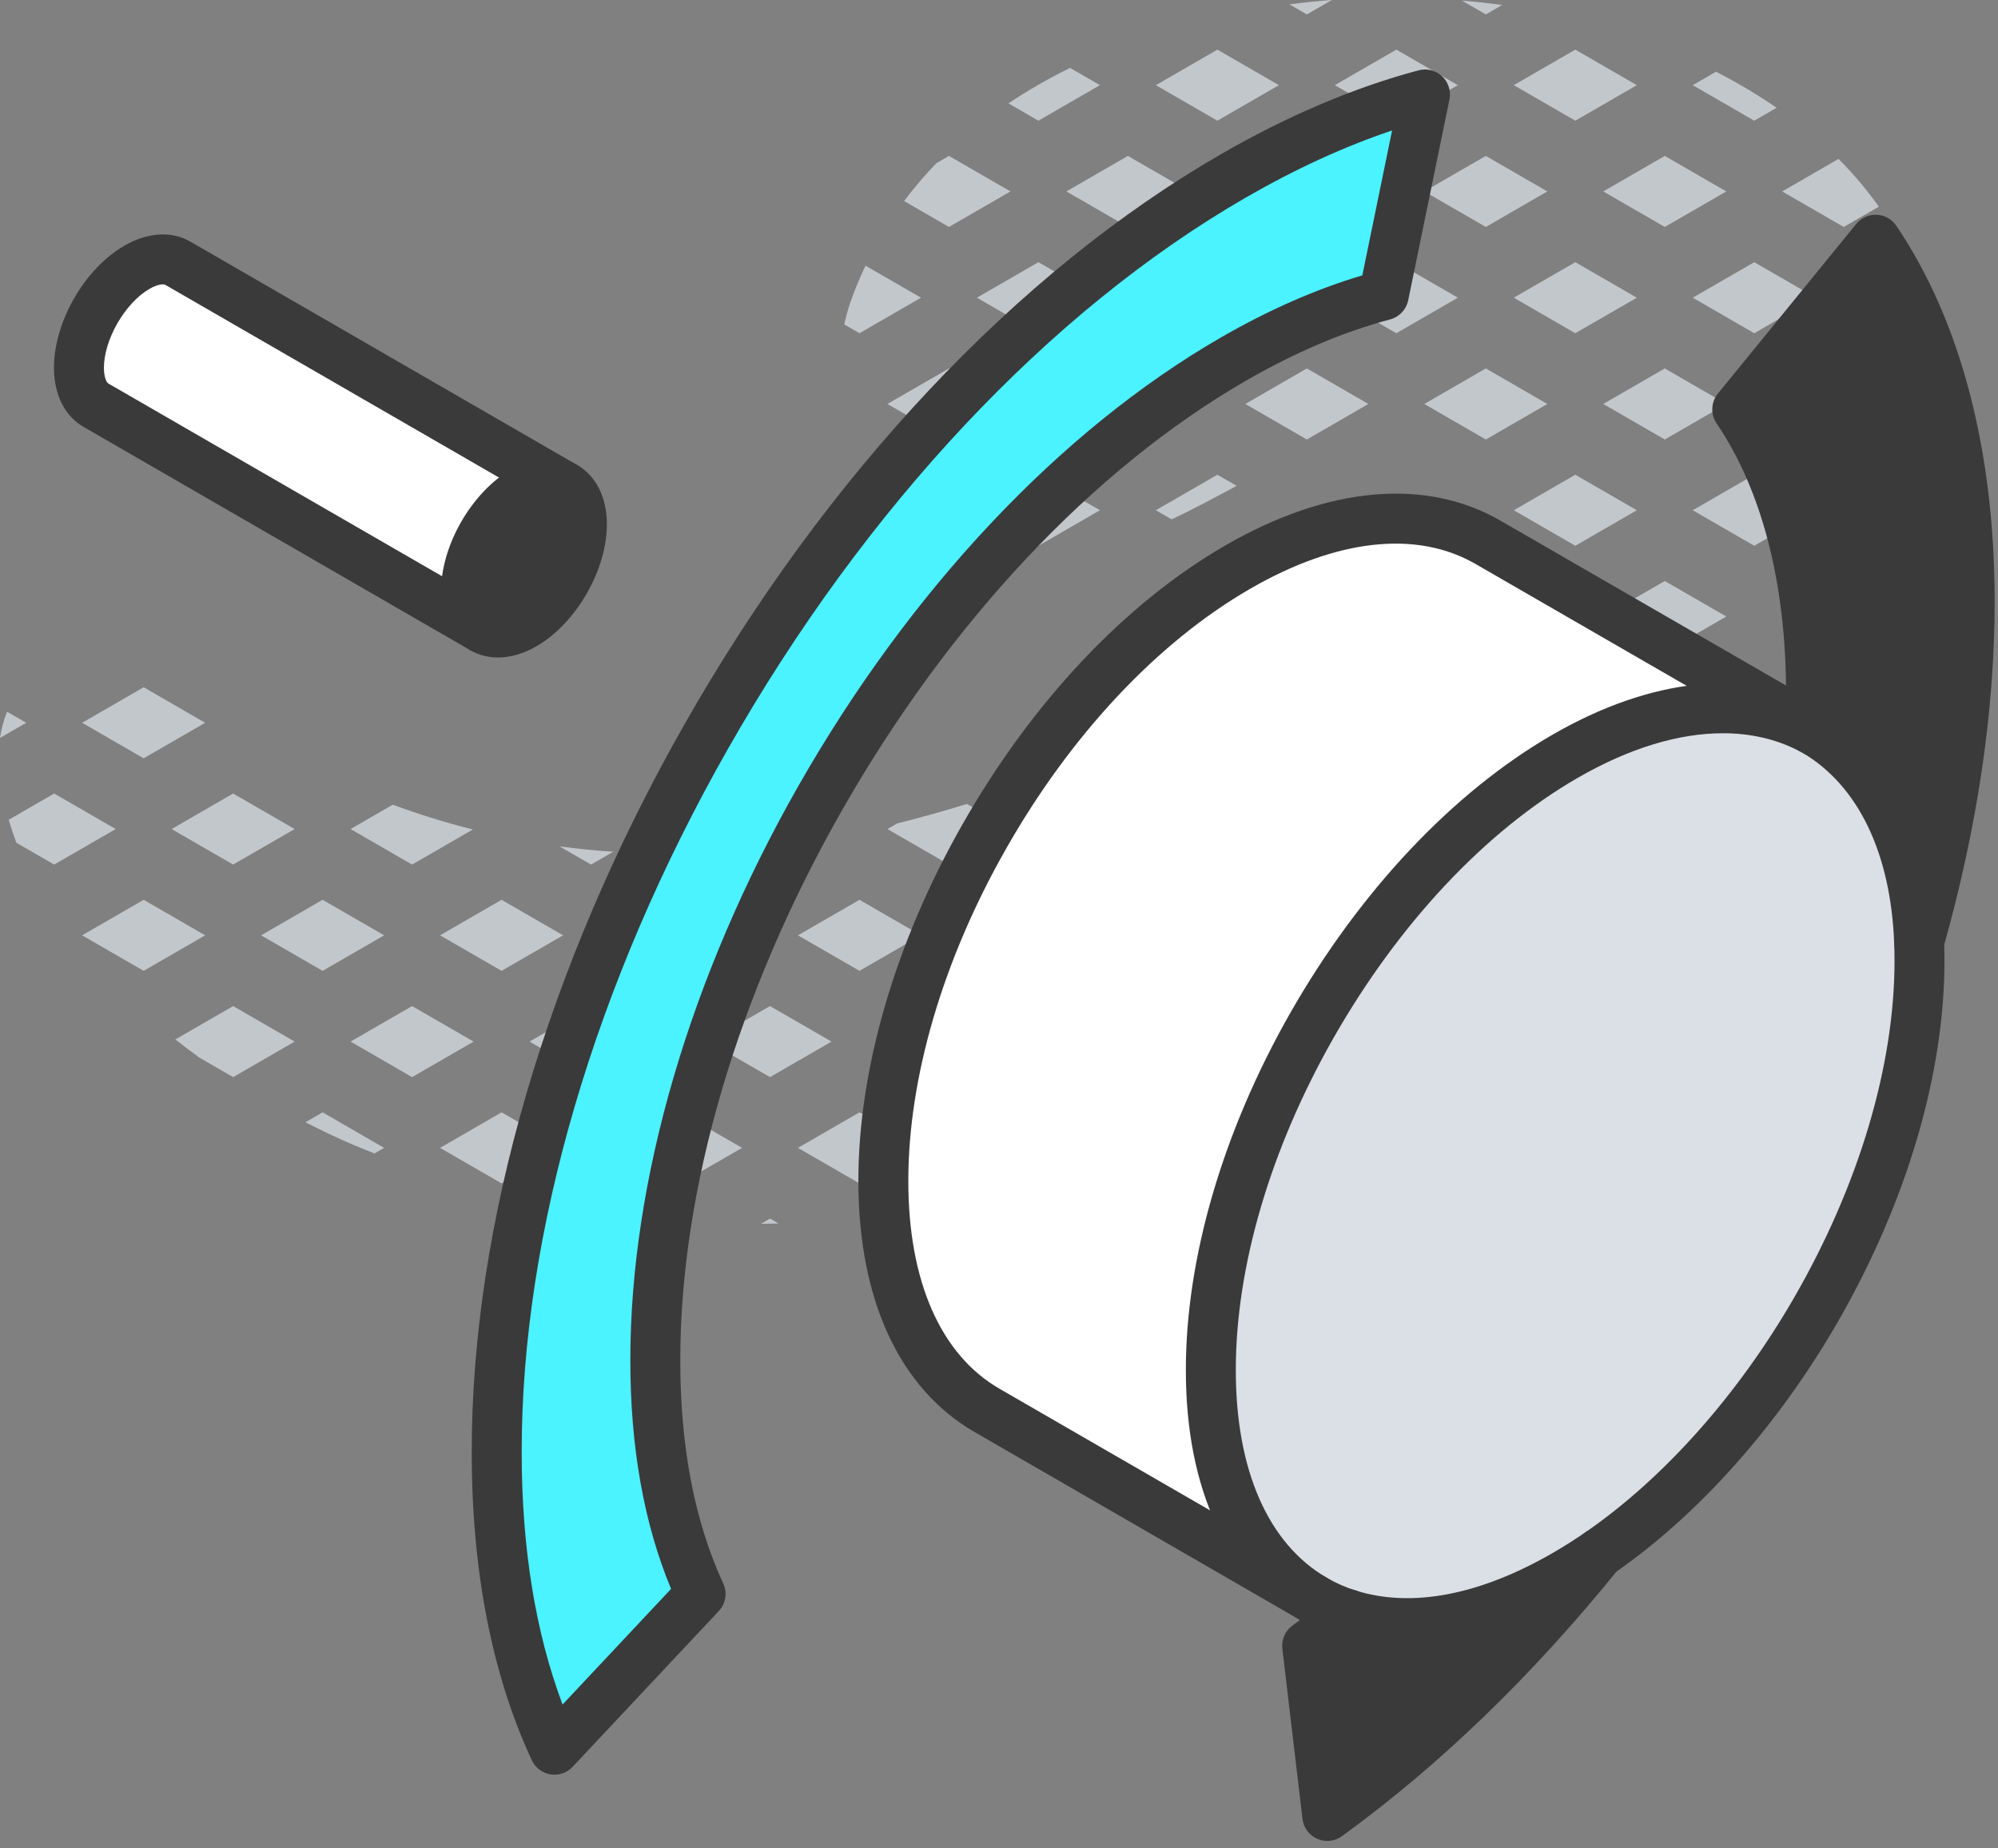<?xml version="1.0" encoding="UTF-8" standalone="no"?>
<!DOCTYPE svg PUBLIC "-//W3C//DTD SVG 1.1//EN" "http://www.w3.org/Graphics/SVG/1.1/DTD/svg11.dtd">
<svg width="100%" height="100%" viewBox="0 0 120 111" version="1.1" xmlns="http://www.w3.org/2000/svg" xmlns:xlink="http://www.w3.org/1999/xlink" xml:space="preserve" xmlns:serif="http://www.serif.com/" style="fill-rule:evenodd;clip-rule:evenodd;stroke-linejoin:round;stroke-miterlimit:2;">
    <rect x="0" y="0" width="120" height="111" fill="#808080" stroke="none"/>
    <g transform="matrix(1,0,0,1,-4995.91,-4324.26)">
        <g transform="matrix(1,0,0,1,4622.75,3800.24)">
            <path d="M489.269,544.031L489.358,543.979C489.07,542.709 488.688,541.507 488.21,540.376L485.574,541.897L489.269,544.031Z" style="fill:rgb(194,199,204);fill-rule:nonzero;"/>
        </g>
        <g transform="matrix(1,0,0,1,4622.75,3800.24)">
            <path d="M485.574,554.661L489.269,556.794C489.559,555.512 489.774,554.208 489.897,552.891L489.269,552.528L485.574,554.661Z" style="fill:rgb(194,199,204);fill-rule:nonzero;"/>
        </g>
        <g transform="matrix(1,0,0,1,4622.75,3800.24)">
            <path d="M479.863,530.492C478.713,529.702 477.498,528.979 476.225,528.327L474.826,529.134L478.521,531.268L479.863,530.492Z" style="fill:rgb(194,199,204);fill-rule:nonzero;"/>
        </g>
        <g transform="matrix(1,0,0,1,4622.75,3800.24)">
            <path d="M483.895,546.146L480.2,548.279L483.895,550.413L487.59,548.279L483.895,546.146Z" style="fill:rgb(194,199,204);fill-rule:nonzero;"/>
        </g>
        <g transform="matrix(1,0,0,1,4622.75,3800.24)">
            <path d="M473.147,546.146L469.452,548.279L473.147,550.413L476.841,548.279L473.147,546.146Z" style="fill:rgb(194,199,204);fill-rule:nonzero;"/>
        </g>
        <g transform="matrix(1,0,0,1,4622.75,3800.24)">
            <path d="M474.826,541.897L478.521,544.031L482.216,541.897L478.521,539.765L474.826,541.897Z" style="fill:rgb(194,199,204);fill-rule:nonzero;"/>
        </g>
        <g transform="matrix(1,0,0,1,4622.75,3800.24)">
            <path d="M483.895,537.649L486.004,536.432C485.277,535.408 484.469,534.451 483.582,533.563L480.2,535.516L483.895,537.649Z" style="fill:rgb(194,199,204);fill-rule:nonzero;"/>
        </g>
        <g transform="matrix(1,0,0,1,4622.75,3800.24)">
            <path d="M483.895,558.91L480.2,561.043L483.895,563.176L487.59,561.043L483.895,558.91Z" style="fill:rgb(194,199,204);fill-rule:nonzero;"/>
        </g>
        <g transform="matrix(1,0,0,1,4622.75,3800.24)">
            <path d="M478.521,552.528L474.826,554.661L478.521,556.794L482.216,554.661L478.521,552.528Z" style="fill:rgb(194,199,204);fill-rule:nonzero;"/>
        </g>
        <g transform="matrix(1,0,0,1,4622.75,3800.24)">
            <path d="M478.521,565.292L474.826,567.425L478.521,569.558L482.216,567.425L478.521,565.292Z" style="fill:rgb(194,199,204);fill-rule:nonzero;"/>
        </g>
        <g transform="matrix(1,0,0,1,4622.75,3800.24)">
            <path d="M471.467,529.134L467.773,527.001L464.078,529.134L467.773,531.268L471.467,529.134Z" style="fill:rgb(194,199,204);fill-rule:nonzero;"/>
        </g>
        <g transform="matrix(1,0,0,1,4622.75,3800.24)">
            <path d="M464.078,541.897L467.773,544.031L471.467,541.897L467.773,539.765L464.078,541.897Z" style="fill:rgb(194,199,204);fill-rule:nonzero;"/>
        </g>
        <g transform="matrix(1,0,0,1,4622.75,3800.24)">
            <path d="M473.147,537.649L476.841,535.516L473.147,533.383L469.452,535.516L473.147,537.649Z" style="fill:rgb(194,199,204);fill-rule:nonzero;"/>
        </g>
        <g transform="matrix(1,0,0,1,4622.75,3800.24)">
            <path d="M464.078,567.425L467.773,569.558L471.467,567.425L467.773,565.292L464.078,567.425Z" style="fill:rgb(194,199,204);fill-rule:nonzero;"/>
        </g>
        <g transform="matrix(1,0,0,1,4622.75,3800.24)">
            <path d="M471.467,580.188L467.773,578.055L464.078,580.188L467.773,582.321L471.467,580.188Z" style="fill:rgb(194,199,204);fill-rule:nonzero;"/>
        </g>
        <g transform="matrix(1,0,0,1,4622.75,3800.24)">
            <path d="M473.147,571.673L469.452,573.806L473.147,575.939L476.841,573.806L473.147,571.673Z" style="fill:rgb(194,199,204);fill-rule:nonzero;"/>
        </g>
        <g transform="matrix(1,0,0,1,4622.75,3800.24)">
            <path d="M460.719,529.134L457.024,527.001L453.33,529.134L457.024,531.268L460.719,529.134Z" style="fill:rgb(194,199,204);fill-rule:nonzero;"/>
        </g>
        <g transform="matrix(1,0,0,1,4622.75,3800.24)">
            <path d="M463.379,524.32C462.583,524.211 461.776,524.125 460.962,524.057L462.399,524.886L463.379,524.32Z" style="fill:rgb(194,199,204);fill-rule:nonzero;"/>
        </g>
        <g transform="matrix(1,0,0,1,4622.75,3800.24)">
            <path d="M458.704,548.279L462.399,550.413L466.093,548.279L462.399,546.146L458.704,548.279Z" style="fill:rgb(194,199,204);fill-rule:nonzero;"/>
        </g>
        <g transform="matrix(1,0,0,1,4622.75,3800.24)">
            <path d="M453.33,541.897L457.024,544.031L460.719,541.897L457.024,539.765L453.33,541.897Z" style="fill:rgb(194,199,204);fill-rule:nonzero;"/>
        </g>
        <g transform="matrix(1,0,0,1,4622.75,3800.24)">
            <path d="M458.704,535.516L462.399,537.649L466.093,535.516L462.399,533.383L458.704,535.516Z" style="fill:rgb(194,199,204);fill-rule:nonzero;"/>
        </g>
        <g transform="matrix(1,0,0,1,4622.75,3800.24)">
            <path d="M453.33,567.425L457.024,569.558L460.719,567.425L457.024,565.292L453.33,567.425Z" style="fill:rgb(194,199,204);fill-rule:nonzero;"/>
        </g>
        <g transform="matrix(1,0,0,1,4622.75,3800.24)">
            <path d="M462.399,563.176L466.093,561.043L462.399,558.91L458.704,561.043L462.399,563.176Z" style="fill:rgb(194,199,204);fill-rule:nonzero;"/>
        </g>
        <g transform="matrix(1,0,0,1,4622.75,3800.24)">
            <path d="M453.33,580.188L457.024,582.321L460.719,580.188L457.024,578.055L453.33,580.188Z" style="fill:rgb(194,199,204);fill-rule:nonzero;"/>
        </g>
        <g transform="matrix(1,0,0,1,4622.75,3800.24)">
            <path d="M458.704,573.806L462.399,575.939L466.093,573.806L462.399,571.673L458.704,573.806Z" style="fill:rgb(194,199,204);fill-rule:nonzero;"/>
        </g>
        <g transform="matrix(1,0,0,1,4622.75,3800.24)">
            <path d="M458.704,586.57L459.875,587.246C461.225,586.626 462.556,585.968 463.872,585.287L462.399,584.437L458.704,586.57Z" style="fill:rgb(194,199,204);fill-rule:nonzero;"/>
        </g>
        <g transform="matrix(1,0,0,1,4622.75,3800.24)">
            <path d="M447.956,586.57L451.65,588.703L455.345,586.57L451.65,584.437L447.956,586.57Z" style="fill:rgb(194,199,204);fill-rule:nonzero;"/>
        </g>
        <g transform="matrix(1,0,0,1,4622.75,3800.24)">
            <path d="M449.971,529.134L446.276,527.001L442.582,529.134L446.276,531.268L449.971,529.134Z" style="fill:rgb(194,199,204);fill-rule:nonzero;"/>
        </g>
        <g transform="matrix(1,0,0,1,4622.75,3800.24)">
            <path d="M453.158,524.016C452.305,524.079 451.453,524.173 450.603,524.281L451.65,524.886L453.158,524.016Z" style="fill:rgb(194,199,204);fill-rule:nonzero;"/>
        </g>
        <g transform="matrix(1,0,0,1,4622.75,3800.24)">
            <path d="M449.308,547.499L447.956,548.279L451.65,550.413L455.345,548.279L451.65,546.146L449.308,547.499Z" style="fill:rgb(194,199,204);fill-rule:nonzero;"/>
        </g>
        <g transform="matrix(1,0,0,1,4622.75,3800.24)">
            <path d="M442.582,541.897L446.276,544.031L449.971,541.897L446.276,539.765L442.582,541.897Z" style="fill:rgb(194,199,204);fill-rule:nonzero;"/>
        </g>
        <g transform="matrix(1,0,0,1,4622.75,3800.24)">
            <path d="M449.308,534.735L447.956,535.516L451.65,537.649L455.345,535.516L451.65,533.383L449.308,534.735Z" style="fill:rgb(194,199,204);fill-rule:nonzero;"/>
        </g>
        <g transform="matrix(1,0,0,1,4622.75,3800.24)">
            <path d="M442.582,554.661L443.527,555.207C444.851,554.589 446.142,553.886 447.434,553.196L446.276,552.528L442.582,554.661Z" style="fill:rgb(194,199,204);fill-rule:nonzero;"/>
        </g>
        <g transform="matrix(1,0,0,1,4622.75,3800.24)">
            <path d="M443.123,567.737L446.276,569.558L449.971,567.425L447.25,565.854C445.869,566.508 444.487,567.135 443.123,567.737Z" style="fill:rgb(194,199,204);fill-rule:nonzero;"/>
        </g>
        <g transform="matrix(1,0,0,1,4622.75,3800.24)">
            <path d="M442.582,580.188L446.276,582.321L449.971,580.188L446.276,578.055L442.582,580.188Z" style="fill:rgb(194,199,204);fill-rule:nonzero;"/>
        </g>
        <g transform="matrix(1,0,0,1,4622.75,3800.24)">
            <path d="M449.308,573.025L447.956,573.806L451.65,575.939L455.345,573.806L451.65,571.673L449.308,573.025Z" style="fill:rgb(194,199,204);fill-rule:nonzero;"/>
        </g>
        <g transform="matrix(1,0,0,1,4622.75,3800.24)">
            <path d="M442.582,592.952L443.361,593.401C444.927,592.923 446.511,592.421 448.112,591.878L446.276,590.818L442.582,592.952Z" style="fill:rgb(194,199,204);fill-rule:nonzero;"/>
        </g>
        <g transform="matrix(1,0,0,1,4622.75,3800.24)">
            <path d="M439.223,529.134L437.428,528.098C436.137,528.733 434.9,529.443 433.729,530.229L435.528,531.268L439.223,529.134Z" style="fill:rgb(194,199,204);fill-rule:nonzero;"/>
        </g>
        <g transform="matrix(1,0,0,1,4622.75,3800.24)">
            <path d="M437.208,548.279L440.902,550.413L444.597,548.279L440.902,546.146L437.208,548.279Z" style="fill:rgb(194,199,204);fill-rule:nonzero;"/>
        </g>
        <g transform="matrix(1,0,0,1,4622.75,3800.24)">
            <path d="M430.154,546.146L426.459,548.279L430.154,550.413L433.849,548.279L430.154,546.146Z" style="fill:rgb(194,199,204);fill-rule:nonzero;"/>
        </g>
        <g transform="matrix(1,0,0,1,4622.75,3800.24)">
            <path d="M431.833,541.897L435.528,544.031L439.223,541.897L435.528,539.765L431.833,541.897Z" style="fill:rgb(194,199,204);fill-rule:nonzero;"/>
        </g>
        <g transform="matrix(1,0,0,1,4622.75,3800.24)">
            <path d="M440.902,537.649L444.597,535.516L440.902,533.383L437.208,535.516L440.902,537.649Z" style="fill:rgb(194,199,204);fill-rule:nonzero;"/>
        </g>
        <g transform="matrix(1,0,0,1,4622.75,3800.24)">
            <path d="M431.833,554.661L435.528,556.794L439.223,554.661L435.528,552.528L431.833,554.661Z" style="fill:rgb(194,199,204);fill-rule:nonzero;"/>
        </g>
        <g transform="matrix(1,0,0,1,4622.75,3800.24)">
            <path d="M435.528,582.321L439.223,580.188L435.528,578.055L431.833,580.188L435.528,582.321Z" style="fill:rgb(194,199,204);fill-rule:nonzero;"/>
        </g>
        <g transform="matrix(1,0,0,1,4622.75,3800.24)">
            <path d="M437.208,573.806L440.902,575.939L444.597,573.806L440.902,571.673L437.208,573.806Z" style="fill:rgb(194,199,204);fill-rule:nonzero;"/>
        </g>
        <g transform="matrix(1,0,0,1,4622.75,3800.24)">
            <path d="M431.833,592.952L435.528,595.084L439.223,592.952L435.528,590.818L431.833,592.952Z" style="fill:rgb(194,199,204);fill-rule:nonzero;"/>
        </g>
        <g transform="matrix(1,0,0,1,4622.75,3800.24)">
            <path d="M437.208,586.57L440.902,588.703L444.597,586.57L440.902,584.437L437.208,586.57Z" style="fill:rgb(194,199,204);fill-rule:nonzero;"/>
        </g>
        <g transform="matrix(1,0,0,1,4622.75,3800.24)">
            <path d="M430.154,584.437L426.459,586.57L430.154,588.703L433.849,586.57L430.154,584.437Z" style="fill:rgb(194,199,204);fill-rule:nonzero;"/>
        </g>
        <g transform="matrix(1,0,0,1,4622.75,3800.24)">
            <path d="M428.475,541.897L425.143,539.974C424.805,540.693 424.49,541.429 424.225,542.2C424.074,542.641 423.96,543.074 423.866,543.503L424.78,544.031L428.475,541.897Z" style="fill:rgb(194,199,204);fill-rule:nonzero;"/>
        </g>
        <g transform="matrix(1,0,0,1,4622.75,3800.24)">
            <path d="M433.849,535.516L430.154,533.383L429.403,533.816C428.708,534.534 428.06,535.293 427.461,536.094L430.154,537.649L433.849,535.516Z" style="fill:rgb(194,199,204);fill-rule:nonzero;"/>
        </g>
        <g transform="matrix(1,0,0,1,4622.75,3800.24)">
            <path d="M421.085,580.188L424.78,582.321L428.475,580.188L424.78,578.055L421.085,580.188Z" style="fill:rgb(194,199,204);fill-rule:nonzero;"/>
        </g>
        <g transform="matrix(1,0,0,1,4622.75,3800.24)">
            <path d="M430.154,575.939L433.849,573.806L431.235,572.297C429.85,572.725 428.455,573.118 427.05,573.465L426.459,573.806L430.154,575.939Z" style="fill:rgb(194,199,204);fill-rule:nonzero;"/>
        </g>
        <g transform="matrix(1,0,0,1,4622.75,3800.24)">
            <path d="M421.085,592.952L424.78,595.084L428.475,592.952L424.78,590.818L421.085,592.952Z" style="fill:rgb(194,199,204);fill-rule:nonzero;"/>
        </g>
        <g transform="matrix(1,0,0,1,4622.75,3800.24)">
            <path d="M417.727,580.188L414.032,578.055L410.337,580.188L414.032,582.321L417.727,580.188Z" style="fill:rgb(194,199,204);fill-rule:nonzero;"/>
        </g>
        <g transform="matrix(1,0,0,1,4622.75,3800.24)">
            <path d="M421.842,574.533C420.521,574.749 419.196,574.928 417.868,575.051L419.406,575.939L421.842,574.533Z" style="fill:rgb(194,199,204);fill-rule:nonzero;"/>
        </g>
        <g transform="matrix(1,0,0,1,4622.75,3800.24)">
            <path d="M410.337,592.952L414.032,595.084L417.727,592.952L414.032,590.818L410.337,592.952Z" style="fill:rgb(194,199,204);fill-rule:nonzero;"/>
        </g>
        <g transform="matrix(1,0,0,1,4622.75,3800.24)">
            <path d="M415.711,586.57L419.406,588.703L423.101,586.57L419.406,584.437L415.711,586.57Z" style="fill:rgb(194,199,204);fill-rule:nonzero;"/>
        </g>
        <g transform="matrix(1,0,0,1,4622.75,3800.24)">
            <path d="M403.284,582.321L406.979,580.188L403.284,578.055L399.589,580.188L403.284,582.321Z" style="fill:rgb(194,199,204);fill-rule:nonzero;"/>
        </g>
        <g transform="matrix(1,0,0,1,4622.75,3800.24)">
            <path d="M409.993,575.168C408.917,575.099 407.84,574.993 406.764,574.846L408.658,575.939L409.993,575.168Z" style="fill:rgb(194,199,204);fill-rule:nonzero;"/>
        </g>
        <g transform="matrix(1,0,0,1,4622.75,3800.24)">
            <path d="M397.91,575.939L401.56,573.832C399.911,573.417 398.311,572.921 396.747,572.345L394.215,573.806L397.91,575.939Z" style="fill:rgb(194,199,204);fill-rule:nonzero;"/>
        </g>
        <g transform="matrix(1,0,0,1,4622.75,3800.24)">
            <path d="M399.589,592.952L403.284,595.084L406.979,592.952L403.284,590.818L399.589,592.952Z" style="fill:rgb(194,199,204);fill-rule:nonzero;"/>
        </g>
        <g transform="matrix(1,0,0,1,4622.75,3800.24)">
            <path d="M404.963,586.57L408.658,588.703L412.353,586.57L408.658,584.437L404.963,586.57Z" style="fill:rgb(194,199,204);fill-rule:nonzero;"/>
        </g>
        <g transform="matrix(1,0,0,1,4622.75,3800.24)">
            <path d="M397.91,584.437L394.215,586.57L397.91,588.703L401.604,586.57L397.91,584.437Z" style="fill:rgb(194,199,204);fill-rule:nonzero;"/>
        </g>
        <g transform="matrix(1,0,0,1,4622.75,3800.24)">
            <path d="M392.536,582.321L396.23,580.188L392.536,578.055L388.841,580.188L392.536,582.321Z" style="fill:rgb(194,199,204);fill-rule:nonzero;"/>
        </g>
        <g transform="matrix(1,0,0,1,4622.75,3800.24)">
            <path d="M391.504,591.414C392.236,591.788 392.974,592.145 393.718,592.48C394.354,592.768 395.001,593.026 395.648,593.288L396.23,592.952L392.536,590.818L391.504,591.414Z" style="fill:rgb(194,199,204);fill-rule:nonzero;"/>
        </g>
        <g transform="matrix(1,0,0,1,4622.75,3800.24)">
            <path d="M387.162,584.437L383.692,586.44C384.167,586.81 384.642,587.179 385.132,587.531L387.162,588.703L390.856,586.57L387.162,584.437Z" style="fill:rgb(194,199,204);fill-rule:nonzero;"/>
        </g>
        <g transform="matrix(1,0,0,1,4622.75,3800.24)">
            <path d="M385.482,567.425L381.788,565.292L378.093,567.425L381.788,569.558L385.482,567.425Z" style="fill:rgb(194,199,204);fill-rule:nonzero;"/>
        </g>
        <g transform="matrix(1,0,0,1,4622.75,3800.24)">
            <path d="M378.093,580.188L381.788,582.321L385.482,580.188L381.788,578.055L378.093,580.188Z" style="fill:rgb(194,199,204);fill-rule:nonzero;"/>
        </g>
        <g transform="matrix(1,0,0,1,4622.75,3800.24)">
            <path d="M387.162,575.939L390.856,573.806L387.162,571.673L383.467,573.806L387.162,575.939Z" style="fill:rgb(194,199,204);fill-rule:nonzero;"/>
        </g>
        <g transform="matrix(1,0,0,1,4622.75,3800.24)">
            <path d="M373.583,566.761C373.385,567.259 373.237,567.78 373.162,568.333L374.734,567.425L373.583,566.761Z" style="fill:rgb(194,199,204);fill-rule:nonzero;"/>
        </g>
        <g transform="matrix(1,0,0,1,4622.75,3800.24)">
            <path d="M374.14,574.627L376.414,575.939L380.108,573.806L376.414,571.673L373.683,573.25C373.818,573.714 373.971,574.173 374.14,574.627Z" style="fill:rgb(194,199,204);fill-rule:nonzero;"/>
        </g>
        <g transform="matrix(1,0,0,1,4622.75,3800.24)">
            <path d="M473.147,558.91L469.452,561.043L473.147,563.176L476.841,561.043L473.147,558.91Z" style="fill:rgb(194,199,204);fill-rule:nonzero;"/>
        </g>
        <g transform="matrix(1,0,0,1,4622.75,3800.24)">
            <path d="M464.078,554.661L467.773,556.794L471.467,554.661L467.773,552.528L464.078,554.661Z" style="fill:rgb(194,199,204);fill-rule:nonzero;"/>
        </g>
        <g transform="matrix(1,0,0,1,4622.75,3800.24)">
            <path d="M419.915,597.494L419.406,597.2L418.872,597.508L419.915,597.494Z" style="fill:rgb(194,199,204);fill-rule:nonzero;"/>
        </g>
        <g transform="matrix(1,0,0,1,4179.64,3741.32)">
            <path d="M821.012,605.019C821.011,606.129 821.4,606.909 822.031,607.272L845.278,620.695C844.648,620.331 844.258,619.551 844.259,618.441C844.258,617.349 844.636,616.141 845.248,615.063C845.88,613.952 846.763,612.978 847.738,612.413C848.699,611.859 849.569,611.807 850.198,612.171L826.952,598.749C826.323,598.384 825.452,598.437 824.491,598.992C823.515,599.555 822.632,600.528 822.001,601.64C821.389,602.718 821.011,603.927 821.012,605.019Z" style="fill:white;fill-rule:nonzero;"/>
        </g>
        <g transform="matrix(1,0,0,1,4179.64,3741.32)">
            <path d="M844.259,618.441C844.258,619.551 844.648,620.331 845.278,620.695C845.907,621.058 846.778,621.005 847.738,620.45C848.7,619.895 849.57,618.943 850.199,617.853C850.829,616.762 851.219,615.533 851.219,614.423C851.218,613.314 850.828,612.535 850.198,612.171C849.568,611.808 848.699,611.859 847.738,612.413C846.763,612.978 845.88,613.952 845.248,615.063C844.636,616.141 844.258,617.349 844.259,618.441Z" style="fill:rgb(58,58,58);fill-rule:nonzero;"/>
        </g>
        <g transform="matrix(1,0,0,1,4179.64,3741.32)">
            <path d="M849.291,613.44C849.12,613.44 848.844,613.507 848.487,613.712C847.781,614.121 847.075,614.884 846.552,615.804C846.048,616.691 845.759,617.653 845.759,618.441C845.759,619.027 845.92,619.333 846.028,619.396C846.136,619.456 846.479,619.446 846.988,619.151C847.685,618.75 848.381,618.003 848.899,617.104C849.421,616.202 849.719,615.225 849.719,614.423C849.718,613.839 849.556,613.533 849.449,613.471C849.416,613.452 849.363,613.44 849.291,613.44ZM846.177,622.424C845.586,622.424 845.025,622.281 844.528,621.994C843.403,621.345 842.759,620.049 842.759,618.441C842.759,617.13 843.18,615.667 843.943,614.322C844.734,612.932 845.815,611.793 846.987,611.115C848.38,610.311 849.824,610.224 850.948,610.872C852.073,611.521 852.718,612.814 852.719,614.422C852.719,615.755 852.285,617.24 851.498,618.603C850.713,619.964 849.644,621.083 848.488,621.75C847.712,622.198 846.92,622.424 846.177,622.424Z" style="fill:rgb(58,58,58);fill-rule:nonzero;"/>
        </g>
        <g transform="matrix(1,0,0,1,4179.64,3741.32)">
            <path d="M845.277,622.195C845.022,622.195 844.765,622.13 844.528,621.994L821.281,608.571C820.156,607.923 819.511,606.627 819.512,605.018C819.511,603.71 819.932,602.247 820.696,600.899C821.484,599.51 822.566,598.372 823.741,597.693C825.134,596.888 826.577,596.798 827.703,597.451L850.948,610.872C851.666,611.287 851.911,612.204 851.497,612.921C851.083,613.64 850.166,613.884 849.449,613.471L826.201,600.047C826.093,599.984 825.749,599.997 825.241,600.291C824.532,600.7 823.827,601.462 823.306,602.38C822.8,603.27 822.511,604.231 822.512,605.018C822.511,605.605 822.672,605.91 822.78,605.972L846.028,619.396C846.746,619.81 846.991,620.728 846.577,621.445C846.3,621.926 845.795,622.195 845.277,622.195Z" style="fill:rgb(58,58,58);fill-rule:nonzero;"/>
        </g>
        <g transform="matrix(1,0,0,1,4179.64,3741.32)">
            <path d="M846.102,670.124C846.098,677.022 847.261,683.04 849.569,688.013L858.347,678.66C856.541,674.763 855.624,670.046 855.628,664.622C855.624,654.101 859.123,642.138 865.492,630.938C872.089,619.34 880.912,609.957 890.327,604.517C893.398,602.743 896.443,601.451 899.376,600.671L901.854,588.613C898.117,589.607 894.237,591.256 890.332,593.51C878.323,600.443 867.08,612.405 858.681,627.183C850.56,641.463 846.093,656.719 846.102,670.124Z" style="fill:rgb(75,242,255);fill-rule:nonzero;"/>
        </g>
        <g transform="matrix(1,0,0,1,4179.64,3741.32)">
            <path d="M869.325,653.859C869.32,660.647 871.702,665.415 875.552,667.637L895.225,678.997C891.374,676.775 888.988,672.003 888.993,665.214C888.988,658.535 891.297,651.144 895.042,644.556C898.911,637.758 904.304,631.8 910.271,628.355C915.983,625.061 921.171,624.66 924.994,626.695L924.994,626.678L905.65,615.512C901.804,613.286 896.479,613.605 890.604,617C884.636,620.444 879.234,626.398 875.374,633.196C871.628,639.784 869.32,647.18 869.325,653.859Z" style="fill:white;fill-rule:nonzero;"/>
        </g>
        <g transform="matrix(1,0,0,1,4179.64,3741.32)">
            <path d="M888.993,665.214C888.988,672.003 891.376,676.771 895.225,678.997C895.855,679.362 896.528,679.658 897.234,679.882C900.836,681.027 905.358,680.339 910.271,677.501C910.965,677.1 911.654,676.666 912.329,676.201C917.389,672.72 921.928,667.496 925.323,661.619C929.173,654.945 931.555,647.43 931.555,640.642C931.555,640.25 931.547,639.866 931.532,639.487C931.291,633.313 928.921,629.004 925.319,626.871C925.213,626.809 925.103,626.75 924.994,626.695C921.146,624.708 915.983,625.061 910.271,628.355C904.304,631.8 898.911,637.758 895.042,644.556C891.297,651.144 888.988,658.535 888.993,665.214Z" style="fill:rgb(218,224,230);fill-rule:nonzero;"/>
        </g>
        <g transform="matrix(1,0,0,1,4179.64,3741.32)">
            <path d="M894.778,681.771L895.987,691.991C901.745,687.816 907.311,682.419 912.329,676.201C911.654,676.666 910.965,677.1 910.271,677.501C905.358,680.339 900.834,681.032 897.234,679.882C896.422,680.548 895.604,681.174 894.778,681.771Z" style="fill:rgb(58,58,58);fill-rule:nonzero;"/>
        </g>
        <g transform="matrix(1,0,0,1,4179.64,3741.32)">
            <path d="M924.994,626.678L924.994,626.695C925.104,626.75 925.213,626.809 925.319,626.871C928.921,629.004 931.272,633.314 931.532,639.487C933.526,632.466 934.571,625.549 934.571,619.043C934.566,610.293 932.609,602.783 928.918,597.336L920.61,607.523C923.507,611.794 925.038,617.684 925.04,624.55C925.04,625.257 925.026,625.961 924.994,626.678Z" style="fill:rgb(58,58,58);fill-rule:nonzero;"/>
        </g>
        <g transform="matrix(1,0,0,1,4179.64,3741.32)">
            <path d="M931.533,640.988C931.397,640.988 931.26,640.969 931.123,640.93C930.325,640.704 929.863,639.875 930.089,639.078C932.067,632.109 933.07,625.369 933.07,619.043C933.067,611.5 931.579,604.938 928.75,599.915L922.458,607.63C925.129,612.047 926.537,617.867 926.54,624.55C926.54,625.28 926.525,626.006 926.492,626.745C926.455,627.573 925.743,628.203 924.927,628.176C924.1,628.139 923.458,627.438 923.496,626.61C923.527,625.917 923.54,625.235 923.54,624.55C923.537,617.981 922.095,612.384 919.368,608.366C918.996,607.817 919.028,607.089 919.447,606.575L927.756,596.388C928.056,596.02 928.513,595.814 928.984,595.837C929.458,595.858 929.894,596.102 930.16,596.495C934.022,602.196 936.066,609.993 936.07,619.043C936.07,625.646 935.029,632.662 932.976,639.897C932.788,640.557 932.187,640.988 931.533,640.988Z" style="fill:rgb(58,58,58);fill-rule:nonzero;"/>
        </g>
        <g transform="matrix(1,0,0,1,4179.64,3741.32)">
            <path d="M895.986,693.491C895.782,693.491 895.577,693.449 895.385,693.365C894.897,693.151 894.56,692.695 894.497,692.167L893.288,681.947C893.224,681.407 893.458,680.874 893.898,680.555C894.752,679.938 895.532,679.339 896.283,678.723C896.922,678.197 897.869,678.291 898.394,678.931C898.92,679.571 898.826,680.516 898.186,681.042C897.603,681.521 897.003,681.99 896.369,682.462L897.169,689.222C902.071,685.388 906.77,680.701 911.162,675.259C911.681,674.614 912.627,674.514 913.271,675.033C913.916,675.554 914.017,676.498 913.496,677.143C908.325,683.55 902.73,688.954 896.867,693.205C896.606,693.394 896.298,693.491 895.986,693.491Z" style="fill:rgb(58,58,58);fill-rule:nonzero;"/>
        </g>
        <g transform="matrix(1,0,0,1,4179.64,3741.32)">
            <path d="M899.879,590.774C897.002,591.742 894.054,593.094 891.082,594.81C879.301,601.611 868.257,613.371 859.984,627.924C851.99,641.981 847.593,656.968 847.603,670.123C847.599,675.864 848.424,680.958 850.058,685.3L856.575,678.356C854.947,674.448 854.124,669.833 854.128,664.621C854.124,653.838 857.696,641.612 864.188,630.196C870.913,618.373 879.93,608.792 889.577,603.218C892.444,601.562 895.305,600.305 898.092,599.475L899.879,590.774ZM849.569,689.513C849.49,689.513 849.41,689.506 849.331,689.494C848.839,689.415 848.419,689.096 848.209,688.644C845.811,683.479 844.598,677.247 844.603,670.123C844.593,656.458 849.129,640.944 857.377,626.441C865.908,611.432 877.346,599.275 889.582,592.211C893.602,589.891 897.601,588.193 901.469,587.163C901.969,587.032 902.507,587.166 902.884,587.522C903.262,587.879 903.429,588.406 903.324,588.915L900.847,600.973C900.731,601.53 900.313,601.974 899.763,602.121C896.948,602.869 894.026,604.112 891.077,605.816C881.885,611.127 873.262,620.312 866.796,631.679C860.558,642.65 857.124,654.349 857.128,664.621C857.124,669.817 857.992,674.328 859.708,678.029C859.966,678.584 859.86,679.24 859.441,679.686L850.663,689.039C850.377,689.344 849.98,689.513 849.569,689.513Z" style="fill:rgb(58,58,58);fill-rule:nonzero;"/>
        </g>
        <g transform="matrix(1,0,0,1,4179.64,3741.32)">
            <path d="M919.745,626.973C917.081,626.973 914.106,627.875 911.021,629.655C905.479,632.854 900.267,638.409 896.346,645.298C892.567,651.945 890.488,659.018 890.493,665.213C890.489,671.218 892.435,675.651 895.975,677.699C896.511,678.008 897.087,678.262 897.688,678.452C901.04,679.513 905.132,678.736 909.521,676.202C910.188,675.817 910.846,675.4 911.479,674.965C916.194,671.718 920.649,666.712 924.023,660.869C927.912,654.127 930.055,646.944 930.055,640.642C930.055,640.269 930.047,639.905 930.033,639.545C929.822,634.172 927.876,630.129 924.554,628.161C924.474,628.113 924.392,628.071 924.309,628.029C922.941,627.323 921.403,626.973 919.745,626.973ZM900.781,681.914C899.389,681.914 898.051,681.714 896.781,681.313C895.974,681.057 895.197,680.715 894.474,680.295C889.968,677.689 887.488,672.333 887.493,665.213C887.488,658.507 889.706,650.907 893.738,643.815C897.919,636.469 903.524,630.518 909.521,627.056C915.443,623.642 921.183,623.041 925.682,625.361C925.815,625.43 925.954,625.504 926.085,625.582C930.313,628.086 932.779,633.003 933.031,639.429C933.047,639.827 933.055,640.229 933.055,640.642C933.055,647.462 930.77,655.178 926.621,662.369C923.028,668.59 918.255,673.941 913.18,677.436C912.482,677.916 911.757,678.374 911.023,678.799C907.445,680.865 903.972,681.914 900.781,681.914Z" style="fill:rgb(58,58,58);fill-rule:nonzero;"/>
        </g>
        <g transform="matrix(1,0,0,1,4179.64,3741.32)">
            <path d="M897.229,681.38C897.14,681.38 897.04,681.37 896.939,681.35C896.84,681.33 896.75,681.3 896.66,681.27C896.569,681.23 896.479,681.18 896.399,681.13C896.319,681.07 896.24,681.01 896.17,680.94C895.899,680.67 895.729,680.28 895.729,679.88C895.729,679.78 895.74,679.69 895.76,679.59C895.78,679.49 895.81,679.4 895.85,679.31C895.89,679.22 895.93,679.13 895.99,679.05C896.04,678.97 896.1,678.89 896.17,678.82C896.52,678.47 897.04,678.31 897.53,678.41C897.62,678.43 897.72,678.46 897.81,678.5C897.899,678.53 897.979,678.58 898.069,678.64C898.149,678.69 898.229,678.75 898.29,678.82C898.359,678.89 898.43,678.97 898.479,679.05C898.53,679.13 898.58,679.22 898.62,679.31C898.66,679.4 898.689,679.49 898.7,679.59C898.72,679.69 898.729,679.79 898.729,679.88C898.729,679.98 898.72,680.08 898.7,680.18C898.689,680.27 898.66,680.37 898.62,680.46C898.58,680.55 898.53,680.63 898.479,680.71C898.43,680.8 898.359,680.87 898.29,680.94C898.229,681.01 898.149,681.07 898.069,681.13C897.979,681.18 897.899,681.23 897.81,681.27C897.72,681.3 897.62,681.33 897.53,681.35C897.43,681.37 897.33,681.38 897.229,681.38Z" style="fill:rgb(58,58,58);fill-rule:nonzero;"/>
        </g>
        <g transform="matrix(1,0,0,1,4179.64,3741.32)">
            <path d="M895.224,680.498C894.969,680.498 894.71,680.432 894.474,680.295L874.802,668.936C870.298,666.337 867.82,660.982 867.824,653.858C867.82,647.146 870.038,639.544 874.07,632.454C878.232,625.124 883.838,619.173 889.854,615.7C896.025,612.136 901.901,611.61 906.401,614.214L925.744,625.378C926.462,625.793 926.707,626.71 926.293,627.428C925.879,628.146 924.961,628.39 924.244,627.977L904.899,616.812C901.366,614.766 896.556,615.292 891.354,618.298C885.793,621.508 880.581,627.062 876.679,633.937C872.899,640.582 870.82,647.657 870.824,653.858C870.82,659.866 872.766,664.298 876.302,666.338L895.975,677.699C896.693,678.112 896.938,679.03 896.523,679.747C896.246,680.229 895.741,680.497 895.224,680.498Z" style="fill:rgb(58,58,58);fill-rule:nonzero;"/>
        </g>
        <g transform="matrix(1,0,0,1,4179.64,3741.32)">
            <path d="M924.99,628.18C924.899,628.18 924.8,628.17 924.7,628.15C924.6,628.13 924.51,628.1 924.42,628.06C924.33,628.03 924.24,627.98 924.16,627.93C924.08,627.87 924,627.81 923.93,627.74C923.649,627.46 923.49,627.07 923.49,626.68C923.49,626.28 923.649,625.9 923.93,625.62C924,625.55 924.08,625.49 924.16,625.43C924.24,625.38 924.33,625.33 924.42,625.29C924.51,625.26 924.6,625.23 924.7,625.21C924.89,625.17 925.09,625.17 925.29,625.21C925.38,625.23 925.479,625.26 925.569,625.29C925.66,625.33 925.74,625.38 925.83,625.43C925.91,625.49 925.979,625.55 926.05,625.62C926.33,625.9 926.49,626.28 926.49,626.68C926.49,627.07 926.33,627.46 926.05,627.74C925.979,627.81 925.91,627.87 925.83,627.93C925.74,627.98 925.66,628.03 925.569,628.06C925.479,628.1 925.38,628.13 925.29,628.15C925.189,628.17 925.09,628.18 924.99,628.18Z" style="fill:rgb(58,58,58);fill-rule:nonzero;"/>
        </g>
        <g transform="matrix(1,0,0,1,4179.64,3741.32)">
            <path d="M925.318,628.371C925.058,628.371 924.794,628.304 924.554,628.161L924.228,627.967C923.516,627.543 923.281,626.623 923.705,625.911C924.128,625.199 925.05,624.964 925.761,625.389L926.085,625.582C926.797,626.004 927.032,626.926 926.608,627.638C926.328,628.109 925.829,628.371 925.318,628.371Z" style="fill:rgb(58,58,58);fill-rule:nonzero;"/>
        </g>
    </g>
</svg>
